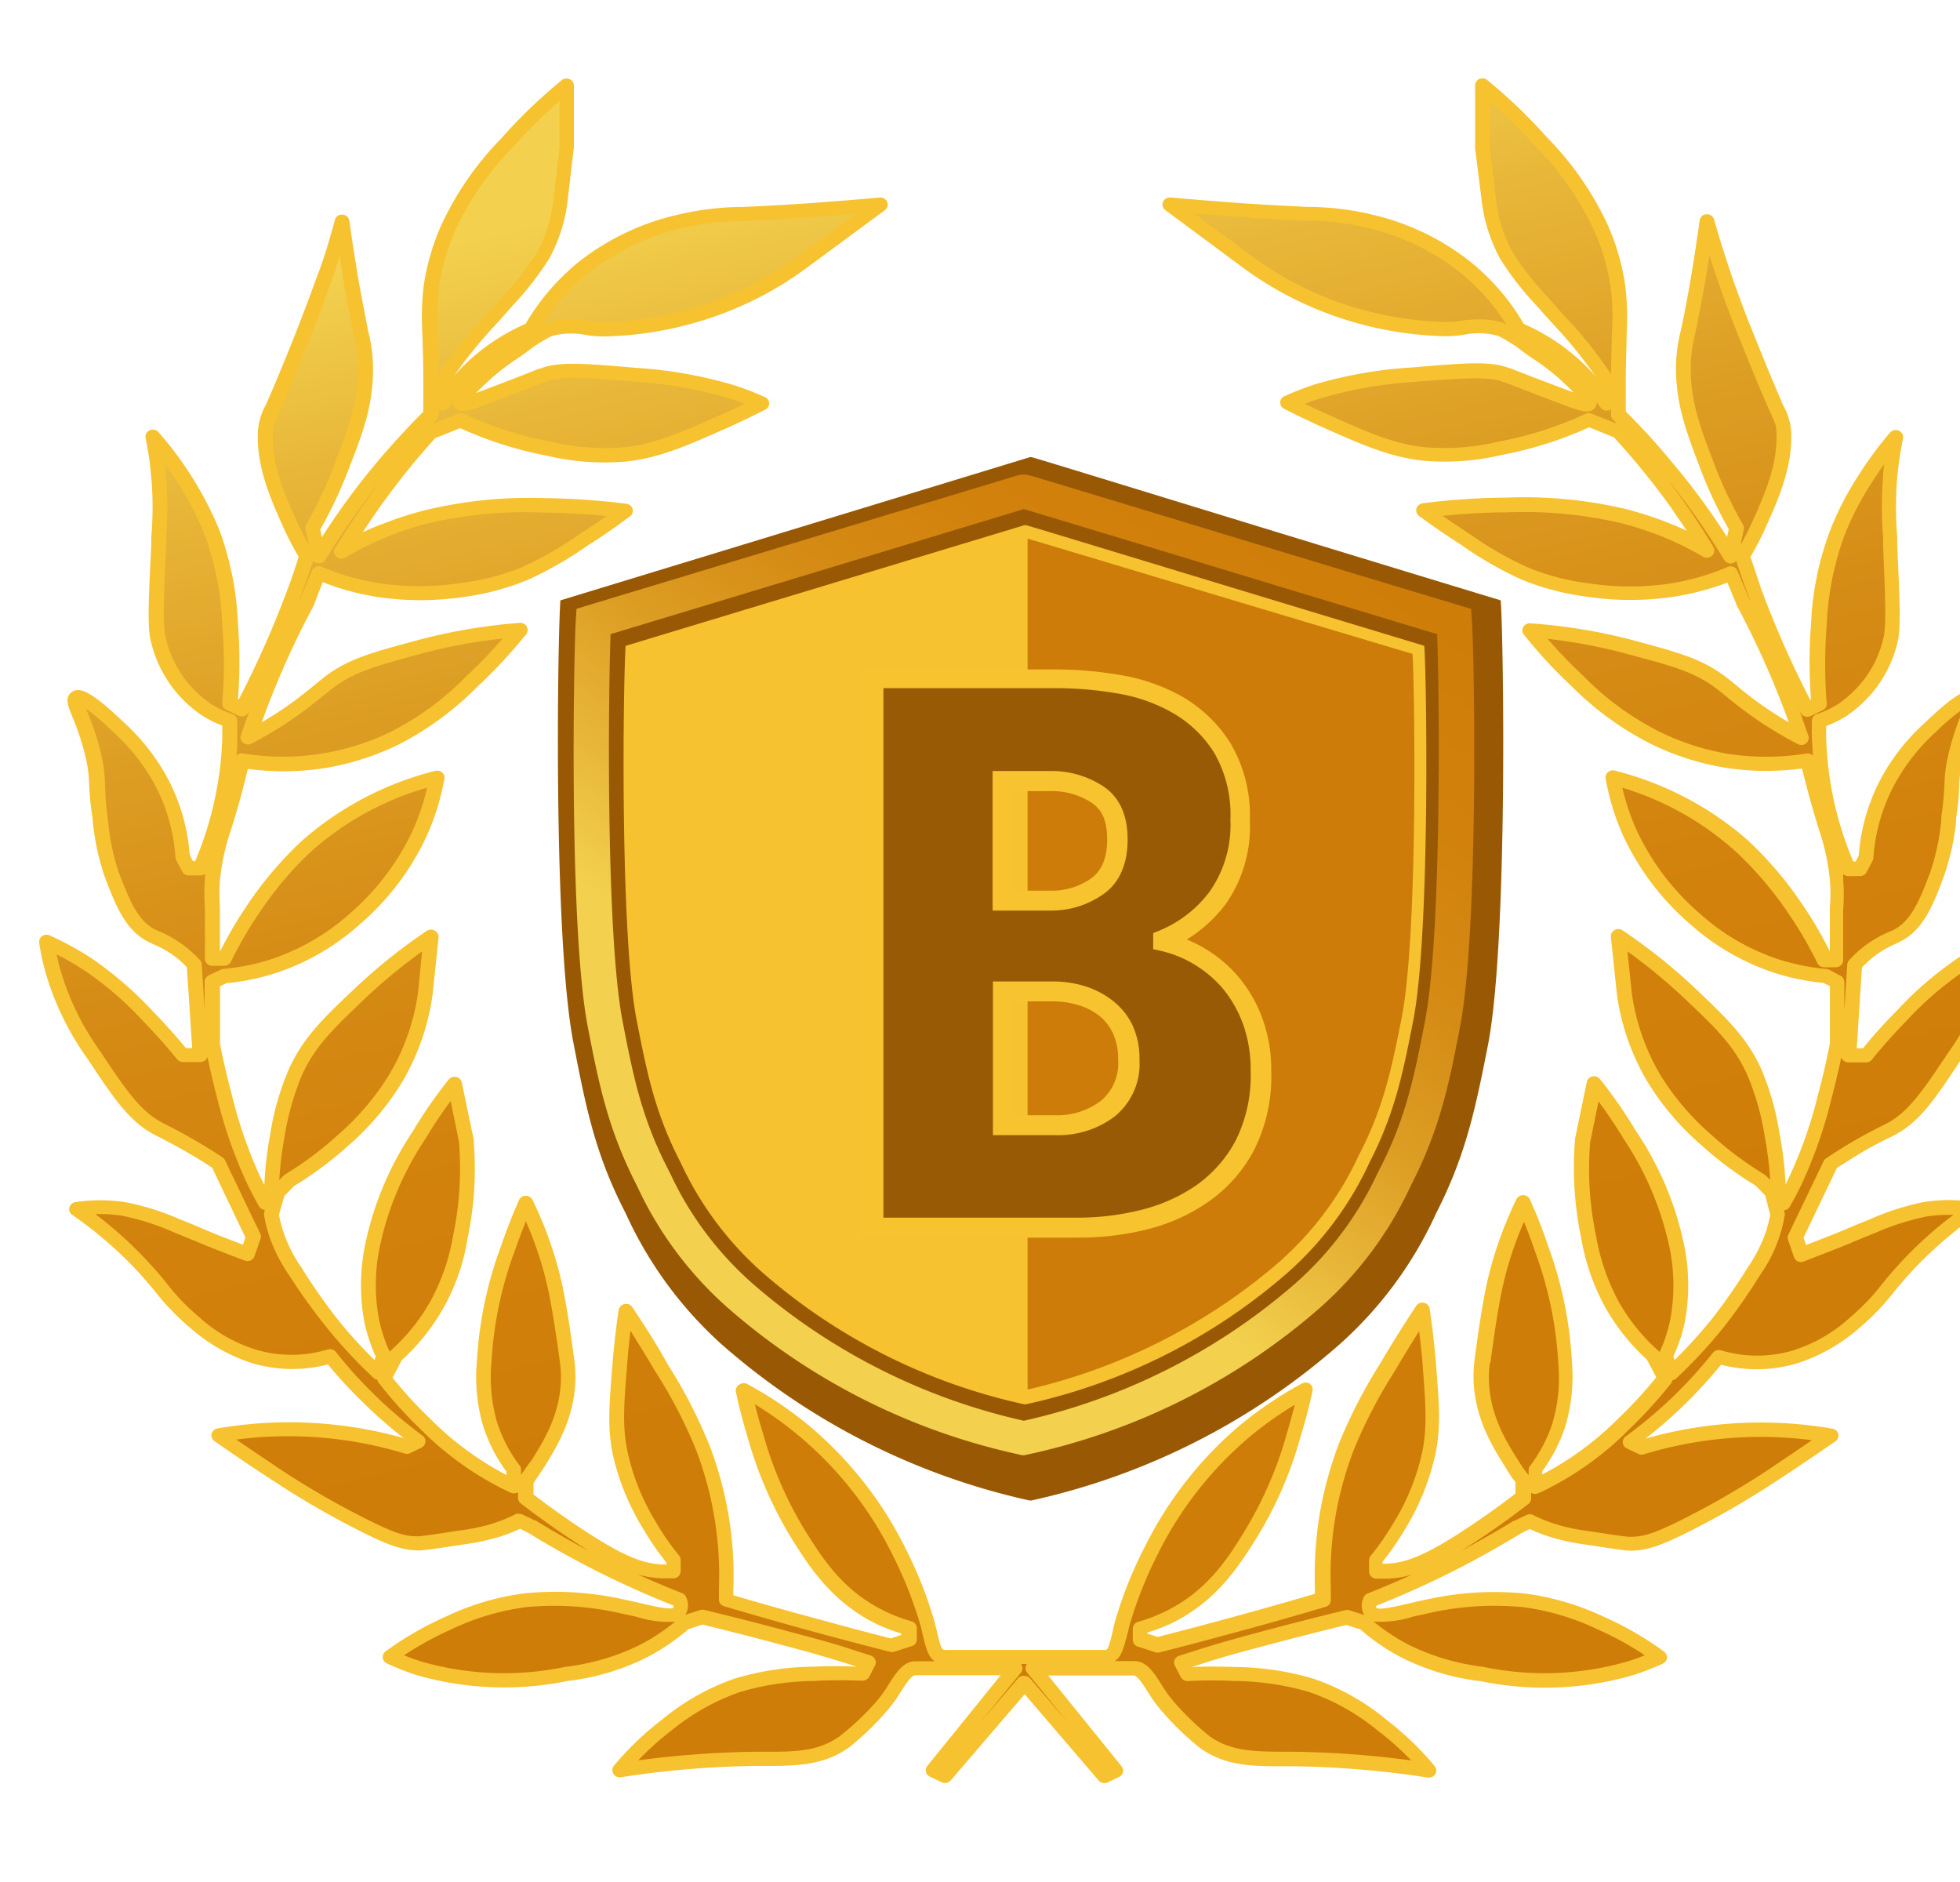 <svg viewBox="0 0 24 24" width="25" height="24" xmlns="http://www.w3.org/2000/svg">
    <defs>
        <linearGradient x1="37.424%" y1="5.096%" x2="59.402%" y2="85.229%" id="a">
            <stop stop-color="#F3D14F" offset="0%"/>
            <stop stop-color="#E8B739" offset="13%"/>
            <stop stop-color="#DD9E24" offset="30%"/>
            <stop stop-color="#D58B15" offset="47%"/>
            <stop stop-color="#D1810C" offset="65%"/>
            <stop stop-color="#CF7D09" offset="85%"/>
        </linearGradient>
        <linearGradient x1="11.931%" y1="97.611%" x2="79.774%" y2="-6.266%" id="b">
            <stop stop-color="#F3D14F" offset="33%"/>
            <stop stop-color="#E8B739" offset="43%"/>
            <stop stop-color="#DD9E24" offset="54%"/>
            <stop stop-color="#D58B15" offset="66%"/>
            <stop stop-color="#D1810C" offset="79%"/>
            <stop stop-color="#CF7D09" offset="93%"/>
        </linearGradient>
    </defs>
    <g fill-rule="nonzero" fill="none">
        <path d="M23.08 13.69c.266-.165.472-.261.53-.29.309-.157.506-.454.83-.94.238-.33.417-.697.53-1.085.031-.12.057-.24.075-.363-.185.083-.362.18-.53.29a4.406 4.406 0 0 0-.754.651c-.117.127-.276.291-.451.509h-.227l.076-1.159a1.299 1.299 0 0 1 .527-.36c.275-.128.397-.444.53-.796.077-.236.127-.478.15-.724.064-.436.02-.447.075-.724.1-.499.296-.746.226-.795-.07-.048-.435.275-.53.361-.21.189-.39.409-.53.651a2.413 2.413 0 0 0-.3 1.017l-.07.14h-.15a4.47 4.47 0 0 1-.38-1.664v-.217c.107-.036.208-.085.301-.145a1.5 1.5 0 0 0 .602-.869c.05-.167.034-.52 0-1.229a5.757 5.757 0 0 1 0-.868c.016-.17.042-.34.076-.508a4.7 4.7 0 0 0-.376.508 3.89 3.89 0 0 0-.377.723c-.135.374-.21.764-.226 1.158a6.062 6.062 0 0 0 0 1.017l-.15.073a12.135 12.135 0 0 1-.83-1.96c.085-.14.16-.285.227-.434.148-.334.323-.728.3-1.157-.007-.157-.031-.108-.451-1.156a13.588 13.588 0 0 1-.528-1.52c-.016.115-.041.292-.076.509-.16 1.007-.229 1.045-.225 1.374 0 .446.133.79.3 1.23.104.273.228.539.374.794l-.075.362a9.14 9.14 0 0 0-1.432-1.809v-.433c0-.721.035-.874 0-1.158a2.813 2.813 0 0 0-.226-.796c-.185-.4-.44-.767-.754-1.084a6.642 6.642 0 0 0-.753-.724v.801l.075.651c.029.252.105.498.227.723.13.207.281.4.451.579.289.334.439.468.678.795.067.09.117.167.151.218v.288a2.691 2.691 0 0 0-.53-.578 2.388 2.388 0 0 0-.61-.36 2.777 2.777 0 0 0-.676-.795 3.07 3.07 0 0 0-1.205-.579c-.407-.105-.557-.07-1.658-.145a39.58 39.58 0 0 1-.905-.072l.98.723a4.463 4.463 0 0 0 2.568.868c.193 0 .408-.086.678 0 .16.08.312.177.451.289.134.087.26.184.378.29.07.066.34.306.3.36-.022.032-.132-.01-.3-.07-.414-.157-.729-.28-.754-.29-.217-.086-.547-.056-1.206 0a5.12 5.12 0 0 0-1.205.217c-.158.05-.286.104-.378.144.102.053.259.127.453.217.53.239.862.381 1.28.435.33.03.66.005.98-.073a4.699 4.699 0 0 0 1.13-.362l.378.145a9.692 9.692 0 0 1 1.13 1.519 4.145 4.145 0 0 0-1.051-.433c-.493-.117-1-.166-1.507-.145a8.838 8.838 0 0 0-1.06.072c.133.092.307.217.53.361.237.167.49.313.754.435.264.109.543.181.829.216.35.052.708.052 1.06 0 .259-.042.512-.115.753-.216l.15.36a11.13 11.13 0 0 1 .754 1.744 5.404 5.404 0 0 1-.377-.218 7.784 7.784 0 0 1-.678-.508c-.278-.205-.563-.281-1.13-.435a6.911 6.911 0 0 0-1.282-.216c.184.23.386.448.603.65.284.29.615.535.98.724a3.27 3.27 0 0 0 1.963.289c.059.254.113.447.151.58.124.433.202.621.225.939.01.12.01.241 0 .362v.65h-.15a4.757 4.757 0 0 0-.377-.65 4.644 4.644 0 0 0-.684-.8 3.99 3.99 0 0 0-1.658-.868c.044.25.12.492.226.724.192.412.473.78.825 1.079.283.254.616.45.979.578.22.074.45.121.682.14l.15.072v.796a8.892 8.892 0 0 1-.15.651 5.656 5.656 0 0 1-.376 1.084c-.06.128-.114.224-.151.29l-.076-.217a4.456 4.456 0 0 0-.075-.651 3.434 3.434 0 0 0-.225-.796c-.18-.399-.427-.635-.83-1.017a7.065 7.065 0 0 0-.903-.723l.075.723c.051.382.18.75.376 1.085.181.297.41.566.678.795.208.191.436.361.68.509l.149.145.075.29a1.7 1.7 0 0 1-.075.29 1.913 1.913 0 0 1-.225.433 6.045 6.045 0 0 1-1.055 1.302l-.076-.216c.066-.14.117-.286.151-.435.063-.31.063-.63 0-.94a4.042 4.042 0 0 0-.603-1.436 6.208 6.208 0 0 0-.452-.65l-.151.722c-.035.412-.01.826.075 1.23.051.304.153.596.302.868.14.243.318.463.53.652l.15.289a5.64 5.64 0 0 1-.529.578 3.926 3.926 0 0 1-1.13.796v-.216a1.95 1.95 0 0 0 .301-.58c.075-.259.101-.528.076-.796a4.933 4.933 0 0 0-.302-1.446 6.756 6.756 0 0 0-.227-.579c-.169.347-.295.711-.376 1.086-.075.35-.144.89-.15.937-.074.574.19 1.006.377 1.303.03.05.08.127.15.216v.217a11.65 11.65 0 0 1-.603.435c-.592.396-.857.49-1.13.508-.05.003-.1.003-.15 0v-.145a3.38 3.38 0 0 0 .3-.433c.179-.292.306-.61.377-.94.066-.333.044-.608 0-1.159a10.095 10.095 0 0 0-.075-.65c-.182.274-.333.52-.452.723a6.333 6.333 0 0 0-.53 1.017 4.52 4.52 0 0 0-.3 1.813v.143a66.599 66.599 0 0 1-2.11.58l-.227-.073v-.145c.13-.037.257-.085.377-.145.554-.276.83-.72 1.06-1.084.231-.386.41-.8.53-1.23a6.13 6.13 0 0 0 .15-.579c-.268.145-.52.315-.753.509-.506.422-.916.939-1.207 1.519a5.257 5.257 0 0 0-.376.94c-.075.29-.075.434-.226.434h-2.04c-.15 0-.15-.144-.226-.434a5.295 5.295 0 0 0-.377-.94 4.662 4.662 0 0 0-1.958-2.028c.03.146.078.346.15.578.12.431.298.845.53 1.231.227.365.5.808 1.06 1.084.12.06.246.108.376.145v.145l-.227.073a53.806 53.806 0 0 1-2.11-.58v-.155a4.61 4.61 0 0 0-.3-1.813 6.444 6.444 0 0 0-.53-1.017c-.119-.203-.264-.449-.451-.723a8.734 8.734 0 0 0-.076.65c-.045.551-.066.827 0 1.159.07.331.198.649.377.94.089.152.19.297.301.434v.145c-.05.002-.1.002-.15 0-.273-.015-.538-.11-1.13-.509-.16-.108-.367-.254-.604-.434v-.218c.069-.09.12-.166.151-.216.187-.296.45-.728.377-1.303 0-.05-.075-.586-.15-.937a4.698 4.698 0 0 0-.377-1.085c-.06.137-.143.335-.225.578a4.849 4.849 0 0 0-.302 1.447c-.025.267 0 .537.076.795.066.209.168.404.302.58v.216a3.926 3.926 0 0 1-1.13-.796 5.35 5.35 0 0 1-.53-.578l.149-.288c.212-.189.391-.41.53-.653a2.72 2.72 0 0 0 .3-.867c.085-.404.11-.819.076-1.23l-.15-.723a6.01 6.01 0 0 0-.458.662 4.04 4.04 0 0 0-.603 1.447c-.062.31-.062.63 0 .94.035.15.085.296.151.435l-.075.216a6.045 6.045 0 0 1-1.055-1.302 1.97 1.97 0 0 1-.227-.433 1.836 1.836 0 0 1-.075-.29l.075-.29.151-.145c.243-.147.47-.317.678-.508.268-.23.497-.498.678-.796.198-.334.326-.703.377-1.084l.076-.724a6.971 6.971 0 0 0-.905.724c-.397.381-.65.612-.828 1.017a3.514 3.514 0 0 0-.227.793c-.04.215-.065.432-.075.65l-.075.218a3.716 3.716 0 0 1-.15-.29 5.76 5.76 0 0 1-.378-1.087 9.911 9.911 0 0 1-.15-.65v-.797l.15-.078a2.836 2.836 0 0 0 1.658-.723c.353-.302.636-.672.829-1.086.106-.231.182-.474.226-.723a3.98 3.98 0 0 0-1.657.88c-.257.24-.484.506-.678.795a4.932 4.932 0 0 0-.378.651h-.15v-.657a2.685 2.685 0 0 1 0-.362c.024-.318.102-.509.226-.94.038-.127.092-.33.15-.58a3.235 3.235 0 0 0 1.963-.288c.365-.189.696-.433.98-.723.217-.203.419-.42.602-.651-.434.03-.864.101-1.284.212-.568.154-.852.23-1.13.435a7.647 7.647 0 0 1-.679.508 5.139 5.139 0 0 1-.376.218 10.971 10.971 0 0 1 .753-1.743l.151-.361c.241.101.494.174.754.216.35.052.708.052 1.06 0 .285-.034.564-.107.828-.216.261-.12.51-.263.743-.427.222-.144.397-.27.53-.361a8.838 8.838 0 0 0-1.06-.073 5.536 5.536 0 0 0-1.499.152c-.153.04-.304.087-.451.143-.21.081-.411.178-.604.29a9.949 9.949 0 0 1 1.13-1.519l.377-.145c.359.167.739.29 1.13.362.32.078.652.102.98.073.42-.05.749-.196 1.281-.435.195-.086.35-.164.453-.217a4.165 4.165 0 0 0-.377-.144 5.137 5.137 0 0 0-1.205-.217c-.662-.056-.99-.086-1.207 0-.025.01-.34.133-.753.29-.164.06-.28.102-.302.07-.038-.054.232-.294.302-.36.117-.107.243-.204.377-.29a2.45 2.45 0 0 1 .452-.289c.265-.086.483 0 .678 0a4.456 4.456 0 0 0 2.566-.868l.98-.723c-.205.019-.52.046-.905.072-1.103.075-1.25.04-1.657.145-.445.1-.86.296-1.216.572a2.8 2.8 0 0 0-.678.796 2.52 2.52 0 0 0-1.136.938v-.287a4.85 4.85 0 0 1 .15-.218c.24-.328.39-.461.679-.795.17-.178.321-.372.451-.579.122-.225.198-.47.227-.723L6.73.89v-.8a6.53 6.53 0 0 0-.753.723 3.82 3.82 0 0 0-.748 1.084 2.727 2.727 0 0 0-.227.796c-.034.284 0 .437 0 1.158v.433c-.196.193-.397.41-.602.651a9.01 9.01 0 0 0-.83 1.158l-.075-.362c.147-.255.273-.521.376-.796.166-.438.298-.783.298-1.23 0-.328-.066-.367-.226-1.373-.035-.215-.06-.392-.076-.509a13.352 13.352 0 0 1-.527 1.52c-.42 1.048-.443.998-.451 1.156-.023.428.152.823.3 1.157.067.149.142.294.227.435a12.533 12.533 0 0 1-.829 1.959l-.151-.073a6.062 6.062 0 0 0 0-1.017 3.82 3.82 0 0 0-.226-1.158c-.1-.25-.227-.49-.378-.717a4.519 4.519 0 0 0-.377-.508c.035.168.06.337.075.508.023.29.023.58 0 .868-.032.708-.049 1.062 0 1.23.088.348.301.656.603.868.094.06.195.109.302.145v.217a4.47 4.47 0 0 1-.376 1.664h-.151l-.076-.145a2.418 2.418 0 0 0-.302-1.017 2.632 2.632 0 0 0-.53-.65c-.09-.087-.442-.421-.53-.362-.086.06.125.296.226.795.057.277.012.288.076.724.022.246.073.489.15.724.133.352.253.666.53.795.137.054.264.127.377.217.055.044.105.092.151.144l.076 1.159h-.224c-.175-.217-.334-.382-.453-.509a4.356 4.356 0 0 0-.753-.65 3.734 3.734 0 0 0-.53-.29c.018.121.043.242.076.362.112.387.291.754.53 1.085.322.486.521.783.828.94.057.029.265.127.53.29.095.058.173.109.225.144l.453.941-.076.216a17.26 17.26 0 0 1-.377-.145c-.286-.113-.338-.142-.53-.216a3.215 3.215 0 0 0-.678-.217 1.99 1.99 0 0 0-.602 0c.332.23.635.497.903.796.18.233.383.451.604.65.215.196.472.345.753.435.32.096.661.096.98 0 .324.41.704.774 1.13 1.084l-.151.073a5.25 5.25 0 0 0-2.412-.145c.305.211.563.381.754.508.364.238.742.455 1.133.65.337.167.49.217.678.216.059 0 .215-.024.53-.072.127-.016.253-.04.377-.071a2.17 2.17 0 0 0 .376-.145l.151.072a11.934 11.934 0 0 0 1.889.94.16.16 0 0 1 0 .144c-.08.112-.398 0-.754-.072a4.05 4.05 0 0 0-1.206-.073 3.256 3.256 0 0 0-.981.29c-.268.118-.52.263-.754.434a3 3 0 0 0 .376.145c.612.177 1.26.202 1.884.072.342-.04.673-.138.979-.288.192-.1.37-.221.53-.363l.226-.072c.283.07.689.17 1.13.29.276.073.498.137.753.216l.227.072-.083.141c-.2-.01-.401-.01-.602 0a3.554 3.554 0 0 0-.98.145 2.904 2.904 0 0 0-.904.509c-.223.17-.426.365-.603.58a12.367 12.367 0 0 1 1.733-.146c.433 0 .795.017 1.13-.217.164-.131.315-.276.453-.433.194-.205.285-.509.451-.509h1.28l-1.058 1.303.15.071 1.023-1.176 1.017 1.185.15-.071-1.059-1.303h1.29c.167 0 .257.303.452.509.137.156.288.301.451.433.332.234.698.212 1.13.217.582.008 1.16.056 1.734.145a3.687 3.687 0 0 0-.602-.58 2.92 2.92 0 0 0-.905-.508 3.561 3.561 0 0 0-.98-.145c-.2-.01-.401-.01-.602 0l-.075-.145.226-.072c.255-.079.477-.143.753-.216.441-.12.847-.22 1.13-.29l.226.072c.16.142.339.263.53.363.306.15.638.248.98.288.624.13 1.273.105 1.884-.072a3 3 0 0 0 .376-.145 4.042 4.042 0 0 0-.753-.434 3.255 3.255 0 0 0-.98-.29 4.04 4.04 0 0 0-1.205.073c-.358.072-.674.184-.754.072a.16.16 0 0 1 0-.144 11.782 11.782 0 0 0 1.889-.94l.15-.072c.121.06.248.108.378.145.124.031.25.055.376.07.313.05.469.073.53.073.188 0 .341-.05.678-.216.39-.195.767-.412 1.13-.65.191-.128.45-.297.753-.51a5.251 5.251 0 0 0-2.412.146l-.15-.073c.242-.176.468-.37.679-.578.16-.162.31-.331.451-.509a1.71 1.71 0 0 0 .981 0c.281-.09.539-.239.754-.434.22-.2.423-.417.602-.651.268-.299.572-.566.905-.796a1.99 1.99 0 0 0-.603 0c-.234.047-.461.12-.678.217-.189.074-.24.103-.53.217-.158.063-.29.113-.375.144l-.076-.216.452-.94a1.43 1.43 0 0 1 .213-.147z" fill="url(#a)" transform="translate(0 1)"/>
        <path d="M13.587 22.739a.096.096 0 0 1-.073-.033l-.944-1.101-.944 1.1a.098.098 0 0 1-.116.023l-.15-.072a.091.091 0 0 1-.05-.061.091.091 0 0 1 .018-.075l.936-1.157h-1.089c-.05 0-.121.112-.184.21a1.838 1.838 0 0 1-.198.268c-.141.162-.297.31-.466.445-.326.23-.67.233-1.069.234h-.117c-.576.007-1.152.055-1.72.144a.097.097 0 0 1-.098-.045.09.09 0 0 1 .008-.102c.182-.219.39-.418.619-.592.273-.227.587-.403.927-.521a3.627 3.627 0 0 1 1.005-.15c.181-.009.365-.01.547 0l-.12-.038A16.775 16.775 0 0 0 9.56 21a49.948 49.948 0 0 0-1.1-.283l-.18.059c-.162.14-.34.261-.53.36a3.036 3.036 0 0 1-1.008.3 4.034 4.034 0 0 1-1.93-.075 3.369 3.369 0 0 1-.377-.148.09.09 0 0 1-.017-.154c.24-.175.498-.324.772-.445a3.314 3.314 0 0 1 1.008-.296c.413-.04.831-.015 1.236.074.081.017.16.034.235.052.152.036.381.09.422.057v-.026a11.933 11.933 0 0 1-1.854-.928l-.103-.051c-.113.052-.23.095-.35.127a3.144 3.144 0 0 1-.389.075c-.327.05-.477.072-.541.074-.2 0-.365-.05-.723-.228a10.937 10.937 0 0 1-1.14-.657 25.172 25.172 0 0 1-.755-.509.091.091 0 0 1-.037-.094.094.094 0 0 1 .075-.068 5.375 5.375 0 0 1 2.377.124 5.643 5.643 0 0 1-.544-.479c-.15-.146-.292-.3-.425-.461a1.804 1.804 0 0 1-.972-.018 2.229 2.229 0 0 1-.79-.454 3.007 3.007 0 0 1-.435-.451c-.053-.065-.109-.127-.179-.21-.262-.29-.56-.55-.884-.774a.09.09 0 0 1-.037-.095.093.093 0 0 1 .078-.068c.209-.032.422-.032.631 0a3.2 3.2 0 0 1 .693.216c.092.036.153.061.222.09.07.03.16.07.307.128l.283.109.031-.093-.425-.89c-.066-.043-.132-.086-.202-.127-.23-.14-.415-.232-.493-.272l-.028-.014c-.33-.168-.53-.47-.863-.971a3.621 3.621 0 0 1-.54-1.111A2.954 2.954 0 0 1 0 12.023a.089.089 0 0 1 .037-.085.097.097 0 0 1 .095-.01c.189.085.37.184.542.297.28.193.538.415.768.663.15.153.294.313.429.478h.08l-.067-1.03a1.228 1.228 0 0 0-.12-.113 1.283 1.283 0 0 0-.316-.185l-.04-.02c-.31-.144-.438-.484-.575-.845a3.135 3.135 0 0 1-.149-.696L.68 10.43a3.675 3.675 0 0 1-.043-.432 1.546 1.546 0 0 0-.033-.286C.563 9.52.504 9.332.427 9.15c-.063-.155-.104-.255-.012-.323.093-.069.232-.027.65.371.217.195.4.422.543.672.18.319.285.67.312 1.031l.04.08h.03a4.37 4.37 0 0 0 .345-1.577v-.151a1.344 1.344 0 0 1-.265-.134 1.565 1.565 0 0 1-.64-.918c-.053-.183-.037-.52 0-1.258v-.098a4.412 4.412 0 0 0-.073-1.26.09.09 0 0 1 .052-.098.097.097 0 0 1 .112.023 4.488 4.488 0 0 1 .783 1.264c.137.38.216.778.231 1.18.025.322.025.645 0 .967h.01c.24-.463.451-.94.631-1.428.048-.127.094-.262.133-.394a3.878 3.878 0 0 1-.211-.41c-.148-.332-.332-.747-.308-1.197a.81.81 0 0 1 .104-.335 27.04 27.04 0 0 0 .653-1.641c.093-.234.161-.48.225-.713a.092.092 0 0 1 .097-.066.093.093 0 0 1 .087.077c.023.167.048.337.076.509.072.457.132.716.162.89.043.163.065.331.064.5 0 .462-.132.814-.307 1.26a5.597 5.597 0 0 1-.366.78l.02.098c.215-.336.453-.659.711-.966.184-.218.379-.43.583-.635v-.397c0-.264-.008-.45-.012-.599-.011-.19-.007-.38.012-.57.037-.282.115-.558.233-.82.19-.408.45-.783.77-1.108.233-.263.488-.508.762-.733a.1.1 0 0 1 .1-.014.09.09 0 0 1 .056.083v.8h-.002l-.076.65c-.028.264-.108.52-.236.755-.134.212-.289.411-.463.595-.097.112-.179.202-.253.283-.15.162-.29.332-.42.509l-.077.108a2.562 2.562 0 0 1 .672-.543c.077-.044.157-.084.24-.12.176-.303.409-.573.685-.796a3.186 3.186 0 0 1 1.252-.594c.276-.066.559-.1.843-.1.207-.01.462-.022.833-.047.3-.022.605-.046.902-.073a.094.094 0 0 1 .096.057.088.088 0 0 1-.03.105l-.98.723a4.404 4.404 0 0 1-1.078.591 4.55 4.55 0 0 1-1.54.296 1.583 1.583 0 0 1-.214-.019.945.945 0 0 0-.436.014 1.835 1.835 0 0 0-.33.21l-.095.067c-.13.084-.252.178-.367.281l-.03.028c-.062.059-.11.104-.146.14l.076-.028c.245-.093.51-.193.737-.285h.01c.238-.093.576-.063 1.25-.006.416.028.828.102 1.227.221.131.043.26.093.385.149a.09.09 0 0 1 .056.079.092.092 0 0 1-.05.082c-.149.076-.302.15-.457.22-.53.235-.877.392-1.31.441-.338.03-.68.006-1.009-.072A4.884 4.884 0 0 1 5.37 5.46l-.318.127a9.44 9.44 0 0 0-.925 1.201c.1-.048.204-.091.307-.127.151-.058.305-.107.462-.148a5.653 5.653 0 0 1 1.534-.161c.354.004.708.028 1.059.072a.096.096 0 0 1 .08.067.09.09 0 0 1-.035.095c-.172.127-.35.254-.53.365-.24.17-.498.319-.768.442a3.282 3.282 0 0 1-.852.224c-.36.05-.724.049-1.082-.006a3.293 3.293 0 0 1-.686-.187l-.109.282v.007c-.26.483-.484.984-.668 1.498.052-.03.104-.064.156-.095.176-.112.343-.235.502-.369.06-.047.113-.093.17-.135.293-.215.584-.293 1.163-.449.425-.113.86-.187 1.299-.22a.094.094 0 0 1 .09.048.089.089 0 0 1-.008.097c-.19.237-.397.46-.62.667-.291.296-.63.546-1.003.738a3.391 3.391 0 0 1-.927.299 3.38 3.38 0 0 1-1 .013 10.714 10.714 0 0 1-.212.769 2.86 2.86 0 0 0-.144.654 2.548 2.548 0 0 0 0 .349v.56c.104-.208.223-.41.355-.604.198-.295.43-.567.692-.812a4.071 4.071 0 0 1 1.698-.89.096.096 0 0 1 .089.02c.024.02.035.051.029.082a3.132 3.132 0 0 1-.233.745c-.2.425-.49.806-.853 1.116a3.01 3.01 0 0 1-1.01.596c-.22.077-.45.126-.684.148l-.082.04v.731c.041.214.092.429.147.636.088.367.212.726.37 1.07l.049.094c.01-.218.035-.435.075-.65.044-.28.122-.553.233-.815.186-.416.45-.664.849-1.042.284-.268.59-.513.916-.733a.099.099 0 0 1 .102 0c.032.018.05.052.047.088l-.076.723a2.987 2.987 0 0 1-.39 1.12 3.42 3.42 0 0 1-.694.817c-.21.19-.44.36-.684.509l-.124.127-.068.239a1.6 1.6 0 0 0 .07.254c.053.146.125.286.215.415.137.222.287.437.448.644.15.189.313.369.487.539l.014-.046a2.243 2.243 0 0 1-.141-.42 2.565 2.565 0 0 1 0-.974 4.083 4.083 0 0 1 .614-1.476c.137-.23.29-.45.458-.661a.095.095 0 0 1 .097-.033.09.09 0 0 1 .07.07l.151.723v.011c.035.42.01.842-.077 1.255a2.652 2.652 0 0 1-.84 1.553l-.117.224c.15.185.31.36.483.525.28.282.602.521.958.708l.012.007v-.044a2.002 2.002 0 0 1-.297-.58 2.2 2.2 0 0 1-.08-.825c.028-.502.131-.998.308-1.471a7.02 7.02 0 0 1 .229-.586.093.093 0 0 1 .085-.055c.037 0 .071.02.087.052.172.353.301.724.384 1.105.069.33.132.805.15.943.08.622-.214 1.087-.388 1.365l-.133.199v.145c.183.14.372.275.562.403.589.395.835.477 1.081.49H8v-.025a3.574 3.574 0 0 1-.29-.42 3.12 3.12 0 0 1-.395-.963c-.068-.343-.046-.623 0-1.181.018-.22.044-.441.076-.657a.095.095 0 0 1 .074-.075.094.094 0 0 1 .1.039c.156.234.312.475.452.73.208.326.385.67.53 1.026.227.589.33 1.215.307 1.843v.075c.397.118.81.232 1.213.34.265.073.53.143.795.21l.132-.043v-.02a2.114 2.114 0 0 1-.326-.126c-.577-.288-.863-.749-1.092-1.119a5.08 5.08 0 0 1-.538-1.25 6.815 6.815 0 0 1-.152-.587.092.092 0 0 1 .05-.095.099.099 0 0 1 .102 0c.273.148.53.32.768.516.515.43.933.957 1.229 1.547.158.307.287.627.383.957l.037.149c.046.2.06.219.1.219h2.033c.04 0 .052-.018.1-.219.01-.043.02-.093.035-.146a5.21 5.21 0 0 1 .384-.96 4.845 4.845 0 0 1 1.226-1.555c.239-.195.496-.368.77-.516a.099.099 0 0 1 .102 0c.029.022.043.057.037.092a6.822 6.822 0 0 1-.154.586c-.12.438-.3.858-.536 1.25-.23.37-.515.832-1.093 1.12a2.17 2.17 0 0 1-.325.126v.013l.132.043a60.59 60.59 0 0 0 2.006-.55v-.078a4.73 4.73 0 0 1 .077-1.03c.053-.275.13-.547.23-.81.145-.356.323-.7.53-1.026.143-.244.297-.49.454-.727a.093.093 0 0 1 .1-.04.09.09 0 0 1 .072.075c.033.216.058.438.077.658.045.558.068.837 0 1.18a3.079 3.079 0 0 1-.388.97 3.563 3.563 0 0 1-.289.419v.025h.052c.246-.013.491-.095 1.08-.49.191-.128.38-.264.563-.404v-.145a1.538 1.538 0 0 1-.132-.198c-.176-.278-.469-.743-.39-1.36.018-.145.081-.618.15-.946.083-.381.212-.752.384-1.104a.097.097 0 0 1 .086-.053c.038 0 .072.022.086.055.085.19.162.381.23.586.175.474.278.97.305 1.472a2.23 2.23 0 0 1-.08.825 2.012 2.012 0 0 1-.297.581v.043a3.939 3.939 0 0 0 .97-.714c.173-.165.334-.34.484-.525l-.118-.224a2.712 2.712 0 0 1-.53-.663 2.822 2.822 0 0 1-.31-.89 4.365 4.365 0 0 1-.078-1.255v-.011l.15-.724a.093.093 0 0 1 .071-.07.096.096 0 0 1 .097.034c.168.21.32.431.458.66.304.451.515.954.62 1.481.063.323.063.653 0 .975-.032.145-.08.285-.142.42l.016.046c.173-.17.336-.35.488-.54.16-.206.309-.42.446-.642.09-.13.163-.27.217-.416.03-.083.052-.168.069-.254l-.065-.247-.125-.127a4.499 4.499 0 0 1-.684-.509 3.45 3.45 0 0 1-.695-.817 2.988 2.988 0 0 1-.388-1.117l-.076-.726a.09.09 0 0 1 .047-.087.099.099 0 0 1 .102.003c.328.22.636.466.922.735.398.381.663.625.85 1.04.11.263.187.536.23.816.042.215.067.432.078.65a5.66 5.66 0 0 0 .418-1.164c.056-.208.105-.423.147-.636v-.73l-.083-.041a2.907 2.907 0 0 1-.684-.148 3.038 3.038 0 0 1-1.01-.596 3.35 3.35 0 0 1-.853-1.116 3.07 3.07 0 0 1-.231-.745.09.09 0 0 1 .029-.082.097.097 0 0 1 .089-.02c.632.16 1.215.466 1.697.89.262.245.494.517.691.813.133.192.25.394.354.602v-.554c.01-.118.01-.237 0-.355a2.787 2.787 0 0 0-.143-.654l-.08-.269c-.046-.162-.091-.33-.132-.5a3.37 3.37 0 0 1-.998-.013 3.391 3.391 0 0 1-.927-.299 3.911 3.911 0 0 1-1.01-.733 6.103 6.103 0 0 1-.612-.661.086.086 0 0 1-.008-.098.092.092 0 0 1 .09-.047c.44.03.878.102 1.304.214.579.156.869.234 1.161.45.058.041.113.087.171.134a4.544 4.544 0 0 0 .66.464 11.177 11.177 0 0 0-.668-1.498v-.007l-.115-.277a3.295 3.295 0 0 1-.697.182c-.359.053-.725.053-1.084 0a3.282 3.282 0 0 1-.853-.224 4.738 4.738 0 0 1-.768-.443 9.482 9.482 0 0 1-.53-.364.09.09 0 0 1-.034-.096.096.096 0 0 1 .08-.066c.353-.045.709-.07 1.065-.072a5.646 5.646 0 0 1 1.532.147 4.578 4.578 0 0 1 .77.275c-.062-.097-.133-.192-.193-.286a9.668 9.668 0 0 0-.735-.905l-.317-.128c-.355.162-.73.28-1.116.353-.33.078-.671.103-1.01.072-.432-.05-.78-.206-1.307-.441a9.966 9.966 0 0 1-.457-.22.09.09 0 0 1-.05-.083.09.09 0 0 1 .055-.078c.126-.056.254-.106.385-.15.4-.117.811-.19 1.228-.215.674-.057 1.012-.087 1.249.006h.01c.232.092.495.192.743.285l.075.028a7.285 7.285 0 0 0-.145-.14l-.03-.028a3.014 3.014 0 0 0-.367-.278l-.096-.068a1.83 1.83 0 0 0-.33-.21.94.94 0 0 0-.435-.013 1.583 1.583 0 0 1-.216.019 4.563 4.563 0 0 1-1.54-.297 4.452 4.452 0 0 1-1.078-.59l-.972-.721a.087.087 0 0 1-.03-.105.096.096 0 0 1 .096-.057c.297.027.6.051.902.073.37.025.627.036.833.047.284 0 .567.034.842.1.456.107.88.31 1.242.596.277.223.51.493.685.796a2.609 2.609 0 0 1 .912.664c-.025-.036-.05-.073-.077-.108a5.498 5.498 0 0 0-.42-.509 13.309 13.309 0 0 1-.254-.283 3.757 3.757 0 0 1-.462-.595 2.076 2.076 0 0 1-.237-.755l-.082-.654v-.8c0-.036.021-.068.054-.083a.1.1 0 0 1 .101.014c.275.224.53.47.764.733.32.325.58.7.77 1.109.117.26.195.537.231.82.02.189.025.38.013.569 0 .149-.01.334-.011.599v.396c.202.201.397.414.58.636.26.306.497.628.712.965l.021-.1a5.597 5.597 0 0 1-.365-.779c-.17-.446-.304-.798-.308-1.26 0-.168.021-.336.064-.5.036-.172.09-.431.163-.89.026-.168.052-.338.075-.508a.093.093 0 0 1 .087-.079.094.094 0 0 1 .097.067 13.97 13.97 0 0 0 .525 1.51c.181.454.288.7.352.85a.82.82 0 0 1 .106.335c.024.45-.16.864-.309 1.197-.061.141-.132.278-.21.411.044.127.09.264.132.394.18.488.39.964.63 1.428h.011a6.19 6.19 0 0 1 0-.966c.017-.405.098-.804.24-1.185.101-.259.23-.507.384-.74.115-.18.244-.353.384-.516a.097.097 0 0 1 .114-.024.09.09 0 0 1 .051.099c-.033.164-.058.33-.074.497-.02.254-.02.509 0 .763v.097c.033.74.05 1.076 0 1.259-.09.37-.318.697-.64.918a1.39 1.39 0 0 1-.266.133v.152a4.37 4.37 0 0 0 .346 1.576h.03l.04-.079c.026-.361.132-.712.311-1.031.143-.25.327-.478.545-.672.417-.398.553-.438.649-.372.095.066.05.168-.012.323-.078.182-.138.37-.178.563-.02.095-.03.19-.033.286a3.584 3.584 0 0 1-.041.433v.045a3.136 3.136 0 0 1-.154.687c-.132.36-.264.7-.574.845l-.041.02a1.28 1.28 0 0 0-.432.303l-.066 1.03h.08c.132-.166.28-.326.43-.478.229-.249.486-.471.768-.664.17-.112.352-.21.54-.293a.097.097 0 0 1 .095.009c.028.02.042.052.037.085a3.51 3.51 0 0 1-.077.372 3.648 3.648 0 0 1-.54 1.111c-.332.5-.53.803-.863.971l-.028.014c-.08.04-.265.127-.494.272l-.201.127-.426.89.033.093.282-.11c.148-.058.233-.095.307-.126.074-.032.132-.055.221-.09.223-.1.457-.176.698-.223.21-.032.423-.032.633 0a.093.093 0 0 1 .077.067.09.09 0 0 1-.036.096 5.062 5.062 0 0 0-1.066.99 3.007 3.007 0 0 1-.434.451 2.23 2.23 0 0 1-.795.453 1.799 1.799 0 0 1-.972.018 5.96 5.96 0 0 1-.964.943 5.35 5.35 0 0 1 2.384-.127.092.092 0 0 1 .076.069.089.089 0 0 1-.038.093c-.25.173-.504.345-.756.509-.366.241-.746.46-1.14.657-.359.178-.53.229-.722.228-.066 0-.214-.025-.541-.074a3.092 3.092 0 0 1-.388-.075 2.147 2.147 0 0 1-.351-.127l-.104.05a11.933 11.933 0 0 1-1.853.928.044.044 0 0 0 0 .027c.038.032.264-.021.42-.057.075-.018.154-.036.235-.052.405-.09.823-.114 1.237-.074.35.045.69.145 1.008.296.273.12.531.27.77.445.026.02.04.05.037.082a.093.093 0 0 1-.053.072 3.467 3.467 0 0 1-.388.149c-.626.18-1.29.206-1.929.075a3.033 3.033 0 0 1-1.009-.299 2.7 2.7 0 0 1-.53-.361l-.18-.058c-.386.094-.756.189-1.101.282-.256.068-.481.127-.75.216l-.12.038c.182-.008.366-.006.548 0 .34.003.68.053 1.005.15.34.118.654.294.927.521.228.175.435.373.617.593.024.029.028.07.008.101a.095.095 0 0 1-.096.045 12.25 12.25 0 0 0-1.721-.144h-.117c-.397 0-.742 0-1.068-.234a3.58 3.58 0 0 1-.465-.445 1.838 1.838 0 0 1-.199-.268c-.062-.098-.132-.21-.184-.21H12.87l.936 1.157a.086.086 0 0 1 .017.075.086.086 0 0 1-.049.061l-.15.073a.101.101 0 0 1-.036.005zm.132-1.556h.249c.156 0 .248.143.344.295.051.085.11.166.176.241.134.153.281.294.44.422.275.195.577.196.957.198h.118a12.38 12.38 0 0 1 1.498.111 3.654 3.654 0 0 0-.428-.381 2.824 2.824 0 0 0-.875-.492 3.456 3.456 0 0 0-.955-.14 5.746 5.746 0 0 0-.592 0 .095.095 0 0 1-.09-.05l-.075-.145a.087.087 0 0 1-.004-.075.093.093 0 0 1 .058-.052l.228-.072c.265-.085.499-.149.756-.219a49.21 49.21 0 0 1 1.133-.29.094.094 0 0 1 .053 0l.191.061a.235.235 0 0 1-.008-.222.087.087 0 0 1 .053-.053c.19-.075.379-.156.565-.24a1.265 1.265 0 0 1-.299.051h-.16a.092.092 0 0 1-.089-.09v-.145c0-.02.007-.04.02-.056.109-.133.206-.274.293-.422.175-.282.299-.591.367-.914.063-.319.042-.59 0-1.132a8.558 8.558 0 0 0-.042-.397c-.105.168-.21.337-.31.509a6.28 6.28 0 0 0-.521 1 4.427 4.427 0 0 0-.295 1.773v.148a.09.09 0 0 1-.068.086c-.425.127-.857.248-1.283.362-.275.075-.555.148-.83.218a.084.084 0 0 1-.053 0l-.227-.073a.09.09 0 0 1-.065-.085v-.145a.09.09 0 0 1 .07-.086c.123-.035.243-.082.358-.139.53-.263.795-.681 1.018-1.051.227-.38.401-.786.518-1.209a9.09 9.09 0 0 0 .102-.369 4.64 4.64 0 0 0-.553.39 4.67 4.67 0 0 0-1.183 1.492 5.275 5.275 0 0 0-.37.924l-.034.14c-.04.14-.067.264-.153.321l-.003.002zm-3.525.245c-.1 0-.198 0-.296.008a3.456 3.456 0 0 0-.955.14 2.85 2.85 0 0 0-.877.491 3.636 3.636 0 0 0-.426.382 12.36 12.36 0 0 1 1.498-.11h.116c.381 0 .682 0 .959-.2.16-.126.31-.266.445-.417.066-.075.126-.156.177-.242.097-.151.188-.295.344-.295h.243c-.086-.057-.114-.18-.149-.324a4.848 4.848 0 0 0-.034-.142 5.326 5.326 0 0 0-.37-.922 4.67 4.67 0 0 0-1.74-1.889c.031.127.064.247.103.369.116.423.29.83.517 1.209.23.37.488.788 1.017 1.05.115.058.236.104.36.14a.09.09 0 0 1 .068.086v.145a.09.09 0 0 1-.064.085l-.226.072a.098.098 0 0 1-.054 0 55.636 55.636 0 0 1-2.113-.58.09.09 0 0 1-.067-.086v-.138a4.493 4.493 0 0 0-.295-1.78 6.198 6.198 0 0 0-.522-1c-.1-.17-.204-.338-.311-.509-.016.127-.03.265-.04.397-.044.541-.066.813 0 1.133.068.322.192.63.366.913.086.148.185.29.294.423.013.015.02.035.02.055v.145a.092.092 0 0 1-.09.09h-.16a1.254 1.254 0 0 1-.299-.05c.186.084.375.164.566.239a.09.09 0 0 1 .053.053.235.235 0 0 1-.01.223l.192-.061a.094.094 0 0 1 .053 0c.398.096.778.194 1.132.29.259.07.486.127.758.218l.228.073a.097.097 0 0 1 .057.05.088.088 0 0 1 0 .075l-.075.145a.095.095 0 0 1-.09.05c-.104-.003-.202-.005-.3-.005l-.003.001zm2.373-.056c.028 0 .055.012.073.032l.49.572-.53-.647a.087.087 0 0 1-.01-.095l.009-.014h-.076a.089.089 0 0 1 0 .11l-.53.646.49-.572a.096.096 0 0 1 .087-.033l-.003.001zm-7.913-.263c.071.03.146.055.218.079a3.81 3.81 0 0 0 1.84.068c.331-.039.653-.133.95-.28.16-.082.31-.182.448-.295a1.35 1.35 0 0 1-.494-.064l-.23-.05a3.792 3.792 0 0 0-1.175-.072 3.139 3.139 0 0 0-.952.282c-.21.093-.412.204-.602.33l-.003.002zm12.37-.428c.138.114.288.213.448.296.297.146.619.24.95.28a3.806 3.806 0 0 0 1.838-.07c.075-.023.147-.049.22-.078a3.963 3.963 0 0 0-.606-.332 3.129 3.129 0 0 0-.951-.282 3.79 3.79 0 0 0-1.175.071l-.23.051a1.35 1.35 0 0 1-.491.062l-.003.002zM6.126 19.306c.015 0 .03.003.043.01l.15.072h.01c.221.136.449.267.68.389a11.373 11.373 0 0 1-.865-.604.09.09 0 0 1-.036-.071v-.073a.102.102 0 0 1-.092.007c-.037-.018-.09-.042-.154-.075a4.033 4.033 0 0 1-1.002-.739 5.612 5.612 0 0 1-.53-.588.083.083 0 0 1-.016-.039.089.089 0 0 1-.05-.024 6.238 6.238 0 0 1-.611-.66 7.473 7.473 0 0 1-.469-.655 2.039 2.039 0 0 1-.236-.454 1.714 1.714 0 0 1-.079-.304.107.107 0 0 1 0-.036l.01-.033a.097.097 0 0 1-.076-.047 5.232 5.232 0 0 1-.154-.295 5.942 5.942 0 0 1-.383-1.1 9.31 9.31 0 0 1-.119-.508.097.097 0 0 1-.022.035.092.092 0 0 1-.068.029h-.225a.093.093 0 0 1-.074-.036 7.468 7.468 0 0 0-.446-.5 4.267 4.267 0 0 0-.74-.635 3.408 3.408 0 0 0-.349-.2c.012.062.027.128.043.18.108.378.282.736.515 1.059.316.476.508.762.794.909l.027.014a7.052 7.052 0 0 1 .736.425c.014.01.025.023.032.037l.451.94c.01.022.01.046 0 .067l-.075.217a.092.092 0 0 1-.05.054.098.098 0 0 1-.073.002c-.086-.033-.219-.082-.379-.146-.16-.063-.236-.096-.31-.127l-.217-.088a3.134 3.134 0 0 0-.662-.212 1.854 1.854 0 0 0-.338-.02c.264.2.507.423.726.668.073.08.132.15.184.215.12.156.258.3.41.427.205.188.45.33.72.416a1.598 1.598 0 0 0 .923 0 .098.098 0 0 1 .103.03c.137.175.286.341.445.499.204.206.426.396.662.57.025.018.04.049.036.08a.092.092 0 0 1-.05.073l-.152.073a.103.103 0 0 1-.07 0 5.118 5.118 0 0 0-2.141-.176l.564.381c.36.237.734.452 1.121.645.33.164.465.21.635.207.051 0 .225-.027.512-.071.123-.015.246-.038.366-.07a2.01 2.01 0 0 0 .373-.144.084.084 0 0 1 .042 0zm12.904-.272v.073a.089.089 0 0 1-.034.071 10.355 10.355 0 0 1-.866.604c.232-.127.46-.254.68-.39h.01l.15-.072a.098.098 0 0 1 .085 0c.115.058.236.104.36.138.12.031.243.055.366.07.287.044.46.07.512.07.166 0 .304-.042.635-.206a10.71 10.71 0 0 0 1.12-.645l.565-.381a5.118 5.118 0 0 0-2.14.178.102.102 0 0 1-.07 0l-.152-.073a.09.09 0 0 1-.052-.072.088.088 0 0 1 .038-.082c.419-.306.793-.665 1.112-1.067a.098.098 0 0 1 .103-.03 1.608 1.608 0 0 0 .923 0c.269-.087.514-.228.72-.417.151-.128.289-.27.41-.427a5.108 5.108 0 0 1 .91-.883 1.875 1.875 0 0 0-.34.02c-.228.047-.45.118-.662.212-.09.035-.148.06-.217.088-.069.028-.16.069-.31.127l-.38.147a.096.096 0 0 1-.073 0 .1.1 0 0 1-.05-.054l-.075-.217a.094.094 0 0 1 0-.066l.452-.941a.086.086 0 0 1 .032-.037 6.037 6.037 0 0 1 .736-.426l.027-.014c.286-.145.477-.432.794-.907.233-.323.408-.682.517-1.06.016-.059.03-.119.042-.18-.12.058-.235.122-.347.192-.27.184-.519.397-.739.636a7.118 7.118 0 0 0-.446.5.094.094 0 0 1-.074.035h-.226a.094.094 0 0 1-.09-.064c-.036.168-.076.337-.121.509-.09.377-.218.746-.381 1.1-.048.099-.1.198-.154.294a.097.097 0 0 1-.075.047l.008.033a.065.065 0 0 1 0 .036 1.832 1.832 0 0 1-.314.758 7.46 7.46 0 0 1-.457.657 6.381 6.381 0 0 1-.612.66.094.094 0 0 1-.049.025.083.083 0 0 1-.017.038 5.927 5.927 0 0 1-.536.589c-.292.295-.63.544-1.003.738-.063.033-.116.058-.155.075a.099.099 0 0 1-.09-.006v-.003zM6.206 15.577c-.05.127-.097.254-.14.375-.171.458-.271.937-.297 1.422-.024.257 0 .515.071.763.064.198.16.384.288.552a.088.088 0 0 1 .018.053v.065c.045-.061.088-.127.133-.184.173-.275.435-.69.364-1.245-.013-.095-.08-.596-.15-.927a4.613 4.613 0 0 0-.287-.88v.006zm12.297 1.805c-.071.554.19.97.363 1.244.04.063.082.127.132.185v-.065c0-.02.007-.038.019-.054.127-.167.224-.353.287-.551.072-.248.096-.507.072-.763a4.854 4.854 0 0 0-.298-1.422 5.522 5.522 0 0 0-.14-.375 4.617 4.617 0 0 0-.281.872c-.069.33-.133.831-.148.929h-.006zm1.28-2.82c-.033.401-.008.805.075 1.2.05.293.148.578.291.842.133.235.305.447.51.628l.01.01c.058-.127.102-.26.132-.397.058-.3.058-.606 0-.906a3.955 3.955 0 0 0-.592-1.416 6.218 6.218 0 0 0-.32-.478l-.105.517zM5.248 14.04a5.84 5.84 0 0 0-.319.478c-.289.432-.49.912-.592 1.416-.058.3-.058.607 0 .906.03.136.075.27.133.397l.009-.01c.204-.181.376-.393.508-.628a2.67 2.67 0 0 0 .293-.843c.082-.394.107-.798.074-1.199l-.106-.517zm15.01-1.907.055.524c.05.369.173.725.364 1.049.178.29.401.55.662.775.204.185.426.35.662.494l.018.013.06.059a4.639 4.639 0 0 0-.07-.557 3.325 3.325 0 0 0-.22-.777c-.17-.381-.41-.609-.807-.984a7.027 7.027 0 0 0-.725-.597v.001zm-15.375 0a7.155 7.155 0 0 0-.723.596c-.398.382-.637.602-.81.984-.103.25-.177.51-.22.777-.033.184-.056.37-.068.557l.06-.059.017-.013a4.3 4.3 0 0 0 .662-.494c.26-.224.484-.486.662-.775a2.8 2.8 0 0 0 .37-1.054l.05-.519zm15.31-2.088c.044.191.108.378.19.558.189.401.463.76.805 1.053.274.246.597.437.948.561.214.073.437.12.662.14a.098.098 0 0 1 .034.009l.141.076a.09.09 0 0 1 .052.081v.356l.037-.578a.088.088 0 0 1 .022-.053c.05-.057.104-.108.162-.156.109-.087.23-.159.36-.213l.036-.015c.24-.114.352-.407.48-.745.072-.215.118-.436.14-.66v-.046c.021-.138.034-.276.04-.415a1.74 1.74 0 0 1 .036-.313c.043-.203.105-.402.186-.594l.024-.058c-.126.09-.244.19-.353.298-.204.185-.376.4-.51.636a2.312 2.312 0 0 0-.29.976.086.086 0 0 1-.011.035l-.074.143a.096.096 0 0 1-.085.051h-.151a.096.096 0 0 1-.064-.024v.071c.01.127.01.255 0 .381v.645c0 .05-.042.09-.094.09h-.15a.096.096 0 0 1-.085-.052 4.847 4.847 0 0 0-.37-.635 4.538 4.538 0 0 0-.662-.78 3.805 3.805 0 0 0-1.456-.823zM.594 9.028l.023.058c.081.192.144.39.186.594.022.103.034.207.036.312.003.14.013.278.032.416l.006.046c.019.223.063.444.133.658.132.34.24.636.48.747l.036.015a1.505 1.505 0 0 1 .525.37.088.088 0 0 1 .022.053l.037.581v-.358a.09.09 0 0 1 .053-.082l.152-.072a.105.105 0 0 1 .035-.01c.223-.02.443-.066.654-.139.352-.124.675-.315.95-.56.342-.294.616-.653.805-1.054.082-.18.145-.367.189-.558a3.805 3.805 0 0 0-1.47.804 4.423 4.423 0 0 0-.662.78c-.14.202-.263.415-.37.635a.096.096 0 0 1-.086.052h-.152a.092.092 0 0 1-.094-.09v-.647a2.441 2.441 0 0 1 0-.369c0-.024 0-.047.007-.07a.092.092 0 0 1-.062.023h-.151a.094.094 0 0 1-.085-.05l-.076-.144a.11.11 0 0 1-.009-.035 2.312 2.312 0 0 0-.29-.976 2.572 2.572 0 0 0-.511-.63 2.879 2.879 0 0 0-.352-.3h.01zm18.639-.89c.143.167.295.326.457.476.276.285.6.523.957.707.273.138.566.234.869.288.338.055.685.055 1.023 0a.098.098 0 0 1 .084.026c0-.073-.01-.148-.012-.223-.003-.075 0-.15 0-.223a.092.092 0 0 1 .063-.083c.1-.032.193-.078.28-.134.286-.198.487-.488.565-.818.045-.154.028-.526 0-1.201v-.098a4.838 4.838 0 0 1 0-.782.79.79 0 0 1 .016-.156c-.05.07-.098.14-.144.212-.148.223-.271.46-.368.707A3.766 3.766 0 0 0 22.8 7.97a6.293 6.293 0 0 0 0 .999.087.087 0 0 1-.051.088l-.15.072a.1.1 0 0 1-.075.007.096.096 0 0 1-.057-.046l-.015-.03.037.103.077.219a.09.09 0 0 1-.03.098.097.097 0 0 1-.105.009 5.004 5.004 0 0 1-.904-.601c-.06-.049-.11-.09-.163-.128-.265-.194-.543-.27-1.1-.418a6.789 6.789 0 0 0-1.041-.197l.009-.006zM2.58 9.608h.016a3.143 3.143 0 0 0 1.9-.282c.357-.183.68-.422.956-.706.162-.151.315-.31.459-.477a6.806 6.806 0 0 0-1.045.194c-.55.15-.83.225-1.094.419-.053.039-.105.08-.163.127a5.004 5.004 0 0 1-.904.601.097.097 0 0 1-.103-.011.088.088 0 0 1-.03-.096c.024-.072.05-.145.076-.218l.038-.105-.016.03a.093.093 0 0 1-.057.048.097.097 0 0 1-.075-.008l-.151-.072a.09.09 0 0 1-.052-.088 5.994 5.994 0 0 0 0-1 3.721 3.721 0 0 0-.22-1.132 3.797 3.797 0 0 0-.369-.707 3.782 3.782 0 0 0-.144-.212l.017.157c.02.26.02.521 0 .781v.098c-.03.675-.048 1.048 0 1.201.078.33.279.623.564.822.087.056.181.102.28.134a.09.09 0 0 1 .063.083v.223c0 .073 0 .15-.012.223a.104.104 0 0 1 .066-.028zm19.231-1.972.016.029a9.2 9.2 0 0 1-.181-.512.097.097 0 0 1-.154-.013 8.929 8.929 0 0 0-.735-1.044 9.553 9.553 0 0 1 .597.88.09.09 0 0 1-.016.11.097.097 0 0 1-.115.013 4.137 4.137 0 0 0-.588-.283 4.585 4.585 0 0 0-.443-.141 5.452 5.452 0 0 0-1.482-.141c-.265 0-.54.017-.81.044.11.076.222.151.334.224.232.165.48.308.74.428.257.107.528.178.806.211.34.05.685.05 1.025 0 .251-.04.497-.111.73-.21.024-.01.05-.011.074-.002.024.009.043.027.052.05l.15.357zM3.494 7.153c-.045.136-.093.272-.142.405l-.04.107.016-.03.15-.358a.088.088 0 0 1 .052-.05.09.09 0 0 1 .073 0c.234.1.48.17.732.21.34.05.685.05 1.025 0 .277-.032.548-.101.805-.207.26-.119.506-.262.737-.426.114-.072.225-.147.334-.223a8.998 8.998 0 0 0-.809-.045 5.444 5.444 0 0 0-1.48.141c-.15.04-.298.087-.443.141-.204.08-.4.175-.589.285a.097.097 0 0 1-.127-.005.088.088 0 0 1-.005-.122 12.523 12.523 0 0 1 .603-.88c-.27.331-.516.68-.736 1.044a.097.097 0 0 1-.096.043.089.089 0 0 1-.06-.03zm17.81-3.894c0 .03-.01.058-.013.088-.075.461-.133.723-.166.897-.04.151-.06.306-.06.462 0 .43.133.77.296 1.2.102.27.226.531.37.783a.09.09 0 0 1 .011.06l-.042.203c.06-.107.115-.216.164-.327.148-.333.315-.71.294-1.117 0-.073 0-.08-.091-.277a29.795 29.795 0 0 1-.355-.853 15.452 15.452 0 0 1-.408-1.119zm-17.468 0a12.93 12.93 0 0 1-.106.319c-.064.183-.14.389-.304.8-.184.455-.29.704-.353.853-.086.197-.089.204-.091.277-.023.406.145.784.293 1.117.05.11.105.22.165.327l-.043-.202a.09.09 0 0 1 .01-.061c.142-.252.265-.514.365-.783.163-.43.291-.763.297-1.2 0-.156-.02-.311-.06-.462a15.46 15.46 0 0 1-.165-.897c0-.03-.004-.058-.008-.088zm12.306 1.89c.09.043.18.087.273.127.53.237.849.382 1.251.426.32.028.64.004.951-.071.384-.072.756-.19 1.107-.355a.1.1 0 0 1 .077 0l.324.127-.05-.05a.087.087 0 0 1-.026-.061v-.073a.096.096 0 0 1-.135-.024l-.048-.069a.11.11 0 0 1-.021.072c-.065.091-.19.044-.414-.04a52.72 52.72 0 0 1-.745-.286h-.01c-.195-.076-.517-.05-1.16 0-.402.026-.8.097-1.184.212-.065.018-.127.041-.19.065zm-10.77.118c.015 0 .03.003.042.01.352.163.724.282 1.108.354.31.075.631.1.95.071.404-.047.723-.19 1.252-.426.092-.04.183-.084.273-.127a3.705 3.705 0 0 0-.188-.067 5.342 5.342 0 0 0-1.184-.212c-.643-.056-.966-.083-1.161 0h-.01c-.234.091-.497.193-.745.286-.225.083-.348.127-.413.039a.102.102 0 0 1-.021-.071l-.046.072a.093.093 0 0 1-.105.038.166.166 0 0 1-.03-.014v.073c0 .023-.01.046-.027.062l-.05.05.324-.127a.109.109 0 0 1 .032-.01zm13.131-3.386.076.646c.026.241.099.476.216.691.127.201.275.39.44.563.096.111.177.2.25.281.155.165.3.339.432.52l.133.187c0-.224.008-.381.01-.52a3.2 3.2 0 0 0-.01-.544 2.691 2.691 0 0 0-.22-.771 3.762 3.762 0 0 0-.738-1.062c-.183-.205-.38-.4-.587-.582l-.002.591zM6.636 1.29a6.536 6.536 0 0 0-.588.582c-.307.311-.557.67-.739 1.062-.108.246-.18.506-.213.771-.019.18-.023.363-.012.544 0 .134.01.296.01.52.045-.063.087-.127.133-.187a5.71 5.71 0 0 1 .433-.52c.074-.081.154-.17.25-.28.165-.175.313-.363.441-.564a1.87 1.87 0 0 0 .21-.691l.075-.646V1.29zm11.752 2.783c.094-.001.188.013.277.041a.356.356 0 0 1 .046.02 2.688 2.688 0 0 0-.588-.66 3.007 3.007 0 0 0-1.17-.566 3.441 3.441 0 0 0-.803-.094 34.507 34.507 0 0 1-.837-.047c-.194-.014-.389-.028-.582-.044l.721.532c.315.235.663.426 1.033.567.47.178.97.274 1.474.284.062-.001.124-.007.185-.017.081-.011.163-.017.244-.016zm-7.98-1.345a34.507 34.507 0 0 1-1.42.092c-.27-.001-.54.03-.803.093a3.013 3.013 0 0 0-1.169.56 2.72 2.72 0 0 0-.589.66l.048-.019c.169-.048.347-.055.52-.02.061.01.123.016.185.017a4.391 4.391 0 0 0 1.474-.284c.37-.14.717-.331 1.032-.565l.723-.534z" fill="#F7C230"/>
        <path d="M18.642 7.656c-3.35-1.017-5.834-1.787-5.98-1.825a.068.068 0 0 0-.029 0L6.648 7.656c-.036.482-.095 4.34.17 5.663.155.801.275 1.406.662 2.152a5.053 5.053 0 0 0 1.226 1.674 8.82 8.82 0 0 0 3.927 1.99h.022a8.816 8.816 0 0 0 3.93-1.99 5.022 5.022 0 0 0 1.234-1.675c.382-.746.504-1.351.662-2.152.254-1.322.197-5.18.161-5.662z" fill="#995904"/>
        <path d="M12.562 17.558a.244.244 0 0 1-.074-.012 8.32 8.32 0 0 1-3.684-1.85 4.695 4.695 0 0 1-1.183-1.582c-.37-.718-.487-1.317-.622-2.01-.245-1.252-.181-4.767-.155-5.194l.01-.147 5.627-1.701a.299.299 0 0 1 .15 0c.071.019.55.164 1.63.492.969.294 2.312.702 3.856 1.167l.147.044.01.148c.032.426.09 3.94-.153 5.191-.133.693-.252 1.292-.623 2.01a4.717 4.717 0 0 1-1.182 1.581 8.33 8.33 0 0 1-3.754 1.863zM7.288 7.087c-.03.783-.06 3.838.153 4.935.133.689.241 1.233.584 1.896l.032.064c.247.527.603 1 1.046 1.39a7.89 7.89 0 0 0 3.456 1.746 7.89 7.89 0 0 0 3.456-1.745 4.28 4.28 0 0 0 1.046-1.391l.032-.064c.343-.663.449-1.207.583-1.896.214-1.099.185-4.152.155-4.935-1.48-.446-2.77-.838-3.708-1.123l-1.563-.472-5.272 1.595z" fill="url(#b)" transform="translate(0 1)"/>
        <path d="M17.668 8.236c-2.846-.86-4.955-1.505-5.078-1.538a.08.08 0 0 0-.026 0L7.48 8.236c-.03.406-.077 3.656.14 4.77.132.675.234 1.185.559 1.814a4.237 4.237 0 0 0 1.049 1.41 7.498 7.498 0 0 0 3.336 1.678H12.585a7.501 7.501 0 0 0 3.335-1.675 4.259 4.259 0 0 0 1.049-1.41c.324-.63.427-1.144.558-1.814.217-1.117.17-4.367.14-4.773z" fill="#F7C230"/>
        <path d="M17.517 8.339c-2.527-.754-4.463-1.339-4.91-1.47V17.72a7.478 7.478 0 0 0 3.188-1.608c.44-.384.792-.85 1.033-1.372.32-.611.421-1.107.551-1.764.213-1.083.164-4.243.138-4.637z" fill="#CD7C09"/>
        <path d="M15.583 13.66c.011.326-.059.65-.205.944a1.767 1.767 0 0 1-.539.613c-.226.156-.48.27-.75.336a3.498 3.498 0 0 1-.84.104h-2.613V8.659h2.357c.261.002.521.025.778.07.264.043.519.131.75.262.234.135.428.323.567.548.164.28.243.598.23.919.016.352-.085.7-.29.994a1.643 1.643 0 0 1-.695.537v.02a1.606 1.606 0 0 1 .843.51c.124.146.222.311.288.489.08.208.12.43.12.652zm-1.833-2.95c0-.271-.087-.465-.256-.576a1.063 1.063 0 0 0-.601-.17h-.6v1.526h.616c.21.002.414-.061.584-.18.17-.123.257-.32.257-.6zm.144 2.807a.879.879 0 0 0-.084-.403.769.769 0 0 0-.222-.268.942.942 0 0 0-.311-.15 1.226 1.226 0 0 0-.34-.05h-.644v1.703h.662c.24.007.474-.067.662-.209a.738.738 0 0 0 .277-.623z" fill="#995A05"/>
        <path d="M13.249 15.783h-2.745V8.537h2.49a4.9 4.9 0 0 1 .794.071c.28.045.55.14.794.277.251.146.461.35.612.591.176.3.261.641.248.986a1.72 1.72 0 0 1-.309 1.069 1.85 1.85 0 0 1-.494.45 1.732 1.732 0 0 1 .645.461c.134.157.24.335.311.526.083.224.124.46.12.697.012.346-.064.69-.22 1.003-.137.26-.335.484-.579.656a2.373 2.373 0 0 1-.794.356c-.285.07-.579.104-.873.103zm-2.481-.255h2.481c.272 0 .543-.033.806-.099.255-.062.495-.17.708-.317.21-.15.38-.344.499-.569a1.85 1.85 0 0 0 .19-.89 1.702 1.702 0 0 0-.102-.607 1.551 1.551 0 0 0-.264-.453 1.518 1.518 0 0 0-.369-.304 1.447 1.447 0 0 0-.406-.162l-.102-.023V11.9l.08-.033a1.53 1.53 0 0 0 .64-.497 1.48 1.48 0 0 0 .265-.919 1.573 1.573 0 0 0-.208-.853 1.51 1.51 0 0 0-.53-.508 2.112 2.112 0 0 0-.705-.247 4.615 4.615 0 0 0-.755-.067h-2.228v6.752zm2.191-1.052h-.794v-1.96h.777c.127 0 .254.019.376.054.128.037.249.097.355.176.112.083.203.19.265.313.068.143.1.3.096.458a.859.859 0 0 1-.322.725c-.214.16-.481.243-.753.234zm-.53-.254h.53a.916.916 0 0 0 .58-.182.616.616 0 0 0 .222-.526.765.765 0 0 0-.07-.347.633.633 0 0 0-.185-.225.808.808 0 0 0-.265-.128 1.1 1.1 0 0 0-.3-.044h-.517l.005 1.452zm.48-2.61h-.748v-1.78h.732c.241-.004.478.064.678.195.208.137.312.366.312.68 0 .314-.106.557-.316.7a1.144 1.144 0 0 1-.658.205zm-.48-.254h.48a.869.869 0 0 0 .507-.155c.132-.096.206-.255.206-.495s-.064-.381-.198-.471a.922.922 0 0 0-.53-.148h-.47l.005 1.269z" fill="#F7C32F"/>
    </g>
</svg>
